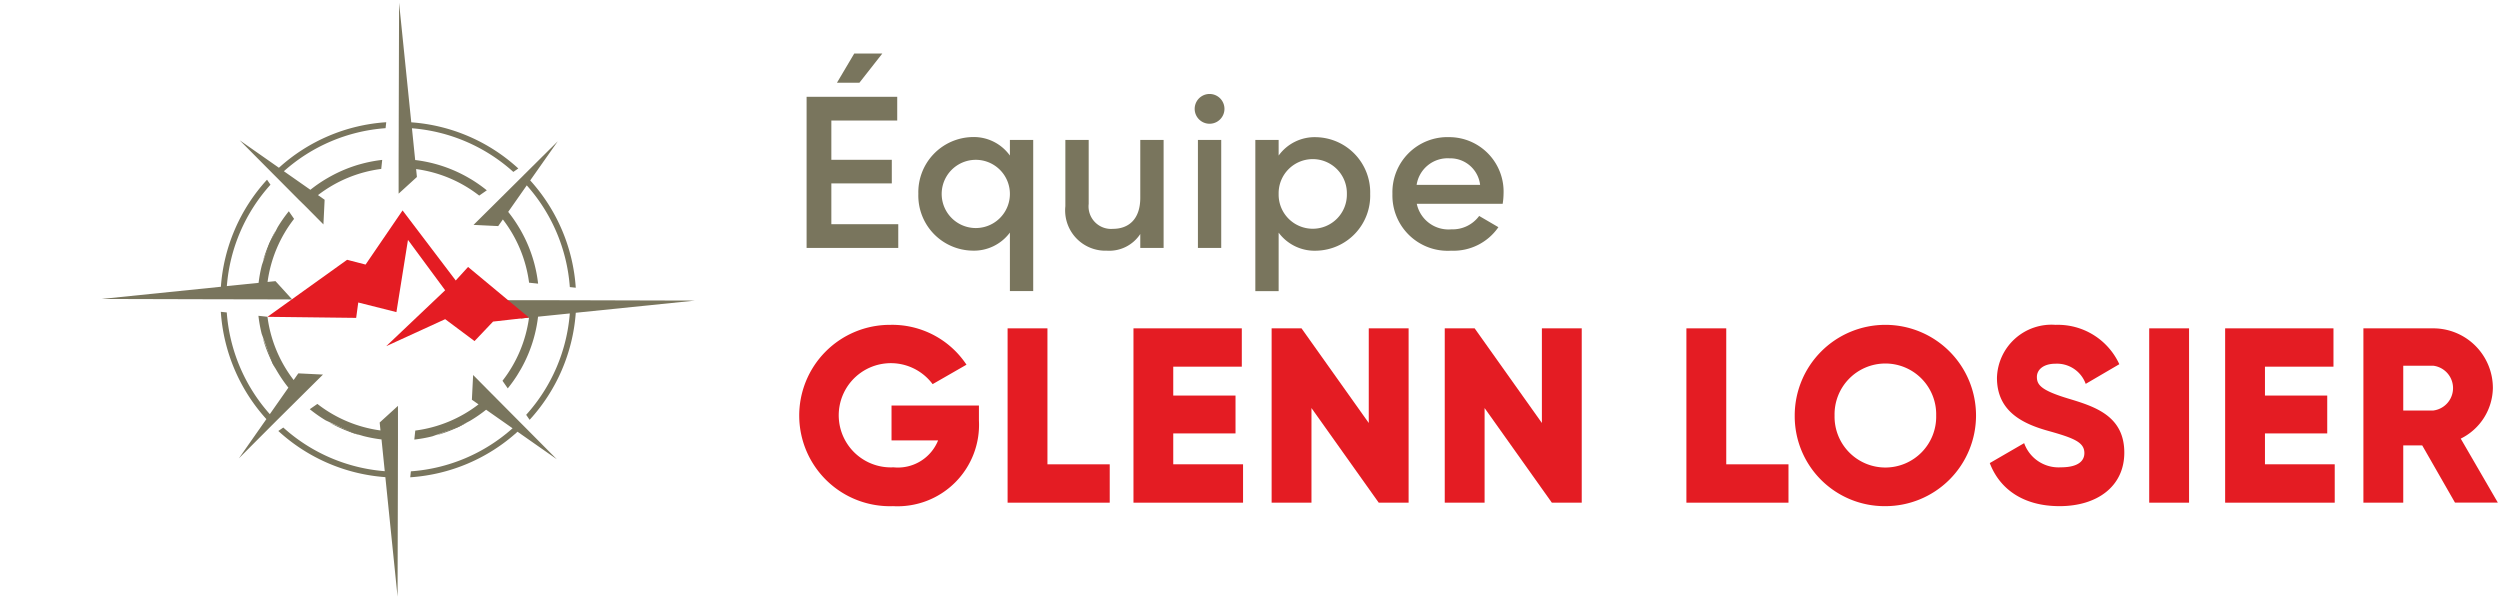 <svg id="a15792b5-841d-4864-876a-19041a375025" data-name="Logo Client" xmlns="http://www.w3.org/2000/svg" width="180" height="43" viewBox="0 0 180 43"><rect width="180" height="43" fill="none"/><path d="M23.674,12.768c.083-.049,0,0,.085-.047h0a10.022,10.022,0,0,1,2.179-.9l.187-.05c.094-.026,0,0,.094-.024h0a9.941,9.941,0,0,1,1.3-.234l-.07.65a9.43,9.43,0,0,0-4.554,1.885l.478.334-.086,1.777-1.3-1.312L21.53,14.4l-1.589-1.6-.3-.3-2.384-2.4,2.825,1.979A12.743,12.743,0,0,1,27.808,8.8l-.046.429a12.324,12.324,0,0,0-7.323,3.1l1.908,1.336a10.126,10.126,0,0,1,1.159-.8Z" fill="#79755d"/><path d="M18.931,18.793a10.054,10.054,0,0,1,.909-2.175" fill="#79755d"/><path d="M19.986,16.367a10.318,10.318,0,0,1,.809-1.156l.379.548A9.449,9.449,0,0,0,19.265,20.3l.57-.058,1.2,1.318-1.851-.006h-.637l-2.253-.006-.425,0-8.571-.023,8.605-.878a12.767,12.767,0,0,1,3.323-7.708l.249.36a12.327,12.327,0,0,0-3.142,7.3l2.286-.234a9.908,9.908,0,0,1,.241-1.294l.531-1.544" fill="#79755d"/><path d="M19.813,26.5a10.1,10.1,0,0,1-.9-2.18" fill="#79755d"/><path d="M18.842,24.037a9.9,9.9,0,0,1-.235-1.3l.651.07a9.449,9.449,0,0,0,1.885,4.554l.335-.479,1.776.087-1.312,1.3-.452.449-1.6,1.588-.3.3L17.2,33l1.979-2.824a12.759,12.759,0,0,1-3.28-7.726l.428.046a12.345,12.345,0,0,0,3.1,7.323l1.337-1.908a10.175,10.175,0,0,1-.8-1.159l-.343-.581" fill="#79755d"/><path d="M22.734,32.1" fill="#79755d"/><path d="M25.884,31.326a10.088,10.088,0,0,1-2.174-.909" fill="#79755d"/><path d="M23.458,30.271a10.114,10.114,0,0,1-1.154-.809l.547-.38a9.431,9.431,0,0,0,4.543,1.91l-.058-.57,1.318-1.2,0,1.853,0,.636-.006,2.252v.425l-.024,8.572-.878-8.606a12.753,12.753,0,0,1-7.707-3.323l.358-.248a12.338,12.338,0,0,0,7.305,3.142l-.233-2.286a10.029,10.029,0,0,1-1.295-.241l-.747-.22" fill="#79755d"/><path d="M33.591,30.444a10.051,10.051,0,0,1-2.18.9" fill="#79755d"/><path d="M31.13,31.415a9.941,9.941,0,0,1-1.3.234L29.9,31a9.434,9.434,0,0,0,4.554-1.885l-.478-.334L34.065,27l1.3,1.312.449.451,1.589,1.6.3.3,2.384,2.4-2.825-1.979a12.754,12.754,0,0,1-7.725,3.281l.046-.429a12.324,12.324,0,0,0,7.323-3.1L35,29.5a10.215,10.215,0,0,1-1.159.8l-.836.444" fill="#79755d"/><path d="M50.056,21.641l-8.6.878a12.767,12.767,0,0,1-3.323,7.708l-.249-.359a12.332,12.332,0,0,0,3.142-7.3l-2.286.233a10.029,10.029,0,0,1-.241,1.3h0c-.024.095-.05.188-.076.281h0a10.054,10.054,0,0,1-.909,2.175h0c-.048.084-.224.373-.274.456l.128-.205a10.126,10.126,0,0,1-.809,1.155l-.38-.547a9.441,9.441,0,0,0,1.91-4.543l-.57.057-1.2-1.317,1.852,0,.637,0,2.253.006.424,0,8.572.023" fill="#79755d"/><path d="M37.391,16.414c.049.084.1.168.145.252h0a10.1,10.1,0,0,1,.9,2.18h0c.026.094.051.187.074.282h0a9.911,9.911,0,0,1,.234,1.295l-.65-.069A9.449,9.449,0,0,0,36.206,15.8l-.335.478-1.777-.086,1.313-1.3.452-.449,1.6-1.588.3-.3,2.4-2.383L38.175,12.99a12.765,12.765,0,0,1,3.28,7.726l-.428-.046a12.345,12.345,0,0,0-3.1-7.323l-1.337,1.908a10.175,10.175,0,0,1,.8,1.159Z" fill="#79755d"/><path d="M29.611,8.807a12.747,12.747,0,0,1,7.707,3.323l-.358.248a12.338,12.338,0,0,0-7.3-3.142l.233,2.286a10.061,10.061,0,0,1,1.295.241h0c.094.025.188.049.282.076h0a10.088,10.088,0,0,1,2.174.909h0c.085.048.169.1.252.146h0a10.2,10.2,0,0,1,1.154.809l-.547.38a9.431,9.431,0,0,0-4.543-1.91l.058.57-1.317,1.2,0-1.852V11.45L28.709,9.2V8.773L28.733.2Z" fill="#79755d"/><polygon points="25.644 22.887 25.794 21.78 28.542 22.472 29.374 17.272 32.051 20.899 27.808 24.924 32.053 22.98 34.166 24.558 35.5 23.154 38.084 22.863 33.701 19.22 32.813 20.195 28.985 15.15 26.322 19.049 24.991 18.705 19.258 22.811 25.644 22.887" fill="#e41c23" fill-rule="evenodd"/><path d="M64.675,17.849h-6.6V6.968H64.6v1.71H59.857v2.828H64.21v1.7H59.857v2.938h4.818ZM60.261,5.957l1.243-2.1h2.021l-1.648,2.1Z" fill="#79755d"/><path d="M74.391,20.958H72.713V16.745a3.223,3.223,0,0,1-2.721,1.3,3.962,3.962,0,0,1-3.871-4.087,3.973,3.973,0,0,1,3.871-4.089A3.2,3.2,0,0,1,72.713,11.2V10.077h1.678Zm-1.678-6.995a2.456,2.456,0,1,0-4.912,0,2.456,2.456,0,1,0,4.912,0Z" fill="#79755d"/><path d="M83.78,17.849H82.1v-1a2.674,2.674,0,0,1-2.409,1.2,2.9,2.9,0,0,1-2.985-3.2V10.077h1.68v4.6a1.62,1.62,0,0,0,1.741,1.8c1.1,0,1.973-.654,1.973-2.239V10.077h1.68Z" fill="#79755d"/><path d="M86.017,7.838a1.072,1.072,0,1,1,2.144,0,1.072,1.072,0,1,1-2.144,0Zm1.911,2.239v7.772H86.25V10.077Z" fill="#79755d"/><path d="M98.653,13.963a3.961,3.961,0,0,1-3.87,4.087,3.224,3.224,0,0,1-2.721-1.3v4.213H90.384V10.077h1.678V11.2a3.2,3.2,0,0,1,2.721-1.322A3.972,3.972,0,0,1,98.653,13.963Zm-1.678,0a2.457,2.457,0,1,0-4.913,0,2.457,2.457,0,1,0,4.913,0Z" fill="#79755d"/><path d="M104.5,16.512a2.371,2.371,0,0,0,2-.964l1.384.809a3.925,3.925,0,0,1-3.4,1.693,3.98,3.98,0,0,1-4.229-4.087,3.965,3.965,0,0,1,4.1-4.089,3.922,3.922,0,0,1,3.9,4.1,4.95,4.95,0,0,1-.062.7h-6.185A2.334,2.334,0,0,0,104.5,16.512Zm-.155-5.114a2.259,2.259,0,0,0-2.348,1.911h4.571A2.163,2.163,0,0,0,104.342,11.4Z" fill="#79755d"/><path d="M64.3,36.443a6.529,6.529,0,1,1-.2-13.054,6.422,6.422,0,0,1,5.487,2.869l-2.438,1.4a3.752,3.752,0,1,0-2.815,5.989,3.119,3.119,0,0,0,3.209-1.938H64.19V29.2h6.293v1.075A5.866,5.866,0,0,1,64.3,36.443Z" fill="#e41c23"/><path d="M79.9,36.193H72.547V23.641h2.869v9.79H79.9Z" fill="#e41c23"/><path d="M89.5,36.193h-7.89V23.641h7.8V26.4H84.474v2.08h4.483v2.726H84.474v2.223H89.5Z" fill="#e41c23"/><path d="M101.42,36.193H99.269l-4.843-6.814v6.814H91.557V23.641H93.71l4.841,6.814V23.641h2.869Z" fill="#e41c23"/><path d="M113.885,36.193h-2.151l-4.843-6.814v6.814h-2.869V23.641h2.153l4.841,6.814V23.641h2.869Z" fill="#e41c23"/><path d="M128.771,36.193h-7.35V23.641h2.869v9.79h4.481Z" fill="#e41c23"/><path d="M129.22,29.917a6.527,6.527,0,1,1,6.528,6.526A6.472,6.472,0,0,1,129.22,29.917Zm10.185,0a3.659,3.659,0,1,0-7.316,0,3.659,3.659,0,1,0,7.316,0Z" fill="#e41c23"/><path d="M143.264,33.341l2.475-1.434a2.63,2.63,0,0,0,2.636,1.74c1.363,0,1.7-.538,1.7-1.023,0-.771-.717-1.075-2.6-1.6-1.866-.52-3.694-1.417-3.694-3.819A3.927,3.927,0,0,1,148,23.389a4.87,4.87,0,0,1,4.591,2.834l-2.42,1.416A2.2,2.2,0,0,0,148,26.187c-.895,0-1.344.448-1.344.951,0,.574.305.968,2.26,1.559,1.9.574,4.034,1.237,4.034,3.892,0,2.42-1.937,3.854-4.663,3.854C145.649,36.443,143.964,35.188,143.264,33.341Z" fill="#e41c23"/><path d="M157.612,36.193h-2.869V23.641h2.869Z" fill="#e41c23"/><path d="M168.1,36.193h-7.89V23.641h7.8V26.4h-4.933v2.08h4.484v2.726h-4.484v2.223H168.1Z" fill="#e41c23"/><path d="M173.034,32.069v4.124h-2.869V23.641h5.022a4.294,4.294,0,0,1,4.3,4.3,4.138,4.138,0,0,1-2.314,3.64l2.672,4.608h-3.085L174.4,32.069Zm2.153-2.511a1.625,1.625,0,0,0,0-3.227h-2.153v3.227Z" fill="#e41c23"/></svg>